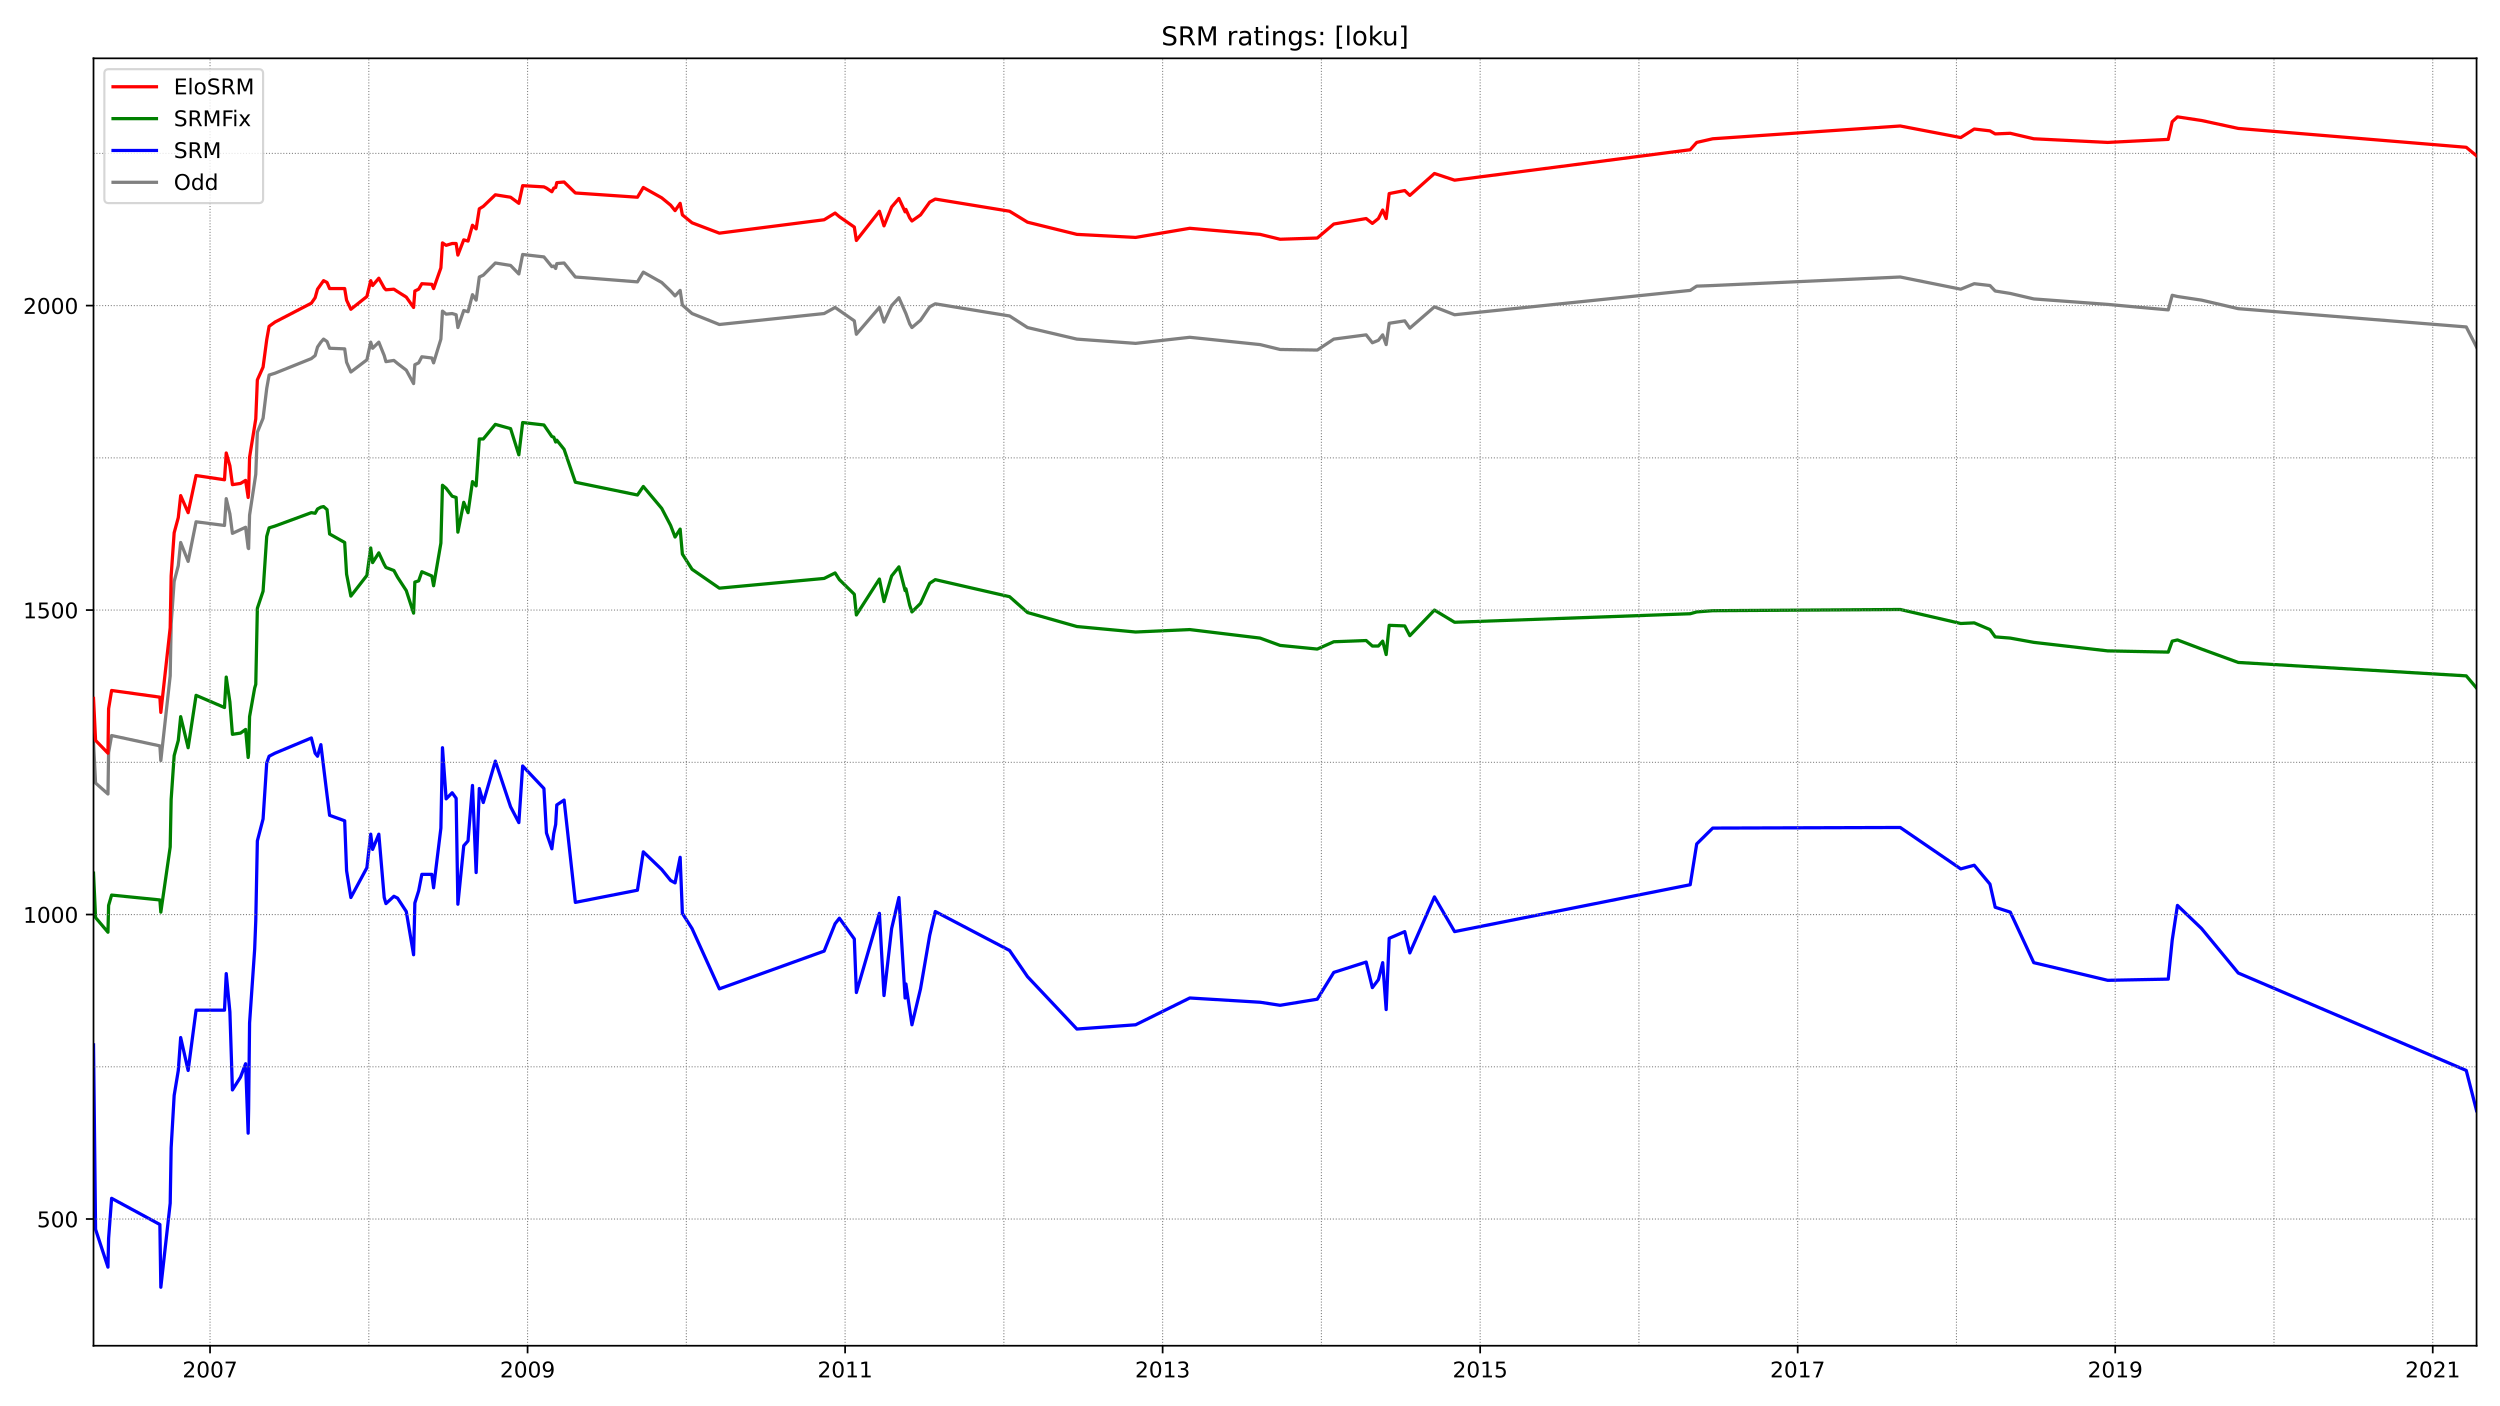 <?xml version="1.0" encoding="utf-8" standalone="no"?>
<!DOCTYPE svg PUBLIC "-//W3C//DTD SVG 1.1//EN"
  "http://www.w3.org/Graphics/SVG/1.1/DTD/svg11.dtd">
<!-- Created with matplotlib (https://matplotlib.org/) -->
<svg height="648pt" version="1.1" viewBox="0 0 1152 648" width="1152pt" xmlns="http://www.w3.org/2000/svg" xmlns:xlink="http://www.w3.org/1999/xlink">
 <defs>
  <style type="text/css">*{stroke-linecap:butt;stroke-linejoin:round;}</style>
 </defs>
 <g id="figure_1">
  <g id="patch_1">
   <path d="M 0 648 
L 1152 648 
L 1152 0 
L 0 0 
z
" style="fill:#ffffff;"/>
  </g>
  <g id="axes_1">
   <g id="patch_2">
    <path d="M 43.09 620.12 
L 1141.2 620.12 
L 1141.2 26.88 
L 43.09 26.88 
z
" style="fill:#ffffff;"/>
   </g>
   <g id="line2d_1">
    <path clip-path="url(#p073ec5b4f4)" d="M 43.09 342.3 
L 44.041 360.82 
L 49.747 365.87 
L 50.04 346.79 
L 51.43 338.933 
L 73.67 343.703 
L 74.109 350.437 
L 78.426 311.434 
L 78.865 287.583 
L 80.255 267.942 
L 82.157 260.646 
L 83.254 249.983 
L 86.693 258.682 
L 90.35 240.443 
L 103.446 242.127 
L 104.251 229.78 
L 105.933 236.795 
L 107.104 245.774 
L 113.176 242.968 
L 114.346 252.509 
L 114.566 252.789 
L 115.005 237.356 
L 117.858 218.556 
L 118.59 199.195 
L 121.223 192.741 
L 122.906 178.992 
L 124.003 172.819 
L 126.71 171.977 
L 143.464 165.243 
L 145.219 163.84 
L 146.317 159.911 
L 147.853 157.667 
L 149.097 156.264 
L 150.706 157.386 
L 151.877 160.473 
L 158.827 160.753 
L 159.705 166.926 
L 161.68 171.416 
L 169.069 165.804 
L 170.825 157.667 
L 171.703 160.473 
L 174.556 157.667 
L 177.043 163.84 
L 177.848 166.646 
L 181.506 166.085 
L 183.189 167.488 
L 187.212 170.574 
L 190.578 176.747 
L 191.163 168.049 
L 192.919 167.207 
L 194.382 164.401 
L 198.991 164.962 
L 199.796 167.207 
L 203.161 156.264 
L 203.893 143.356 
L 205.575 144.759 
L 208.355 144.479 
L 210.184 145.04 
L 210.989 150.932 
L 213.696 143.076 
L 215.671 143.637 
L 217.719 135.78 
L 219.402 138.305 
L 220.865 127.643 
L 222.694 126.801 
L 228.254 121.189 
L 235.278 122.311 
L 239.082 126.24 
L 240.838 117.261 
L 250.641 118.383 
L 254.299 122.873 
L 255.177 122.592 
L 256.055 123.714 
L 256.567 121.47 
L 259.932 121.189 
L 265.126 127.643 
L 293.731 129.887 
L 296.438 125.398 
L 304.924 130.168 
L 309.021 134.096 
L 311.07 136.341 
L 313.411 133.816 
L 314.435 140.55 
L 318.898 144.479 
L 331.481 149.529 
L 379.766 144.479 
L 384.814 141.673 
L 393.666 147.846 
L 394.617 154.019 
L 405.225 141.673 
L 407.346 148.407 
L 410.858 140.831 
L 414.223 137.183 
L 417.442 144.479 
L 419.198 149.249 
L 420.222 150.932 
L 424.173 147.565 
L 428.416 141.392 
L 430.977 139.989 
L 465.215 145.601 
L 473.482 150.932 
L 496.234 156.264 
L 523.303 158.228 
L 548.25 155.422 
L 580.659 158.789 
L 589.877 161.034 
L 606.996 161.314 
L 614.605 156.264 
L 629.529 154.299 
L 632.382 157.947 
L 635.162 156.825 
L 637.138 154.299 
L 638.747 158.789 
L 640.137 148.968 
L 647.307 147.846 
L 649.648 151.213 
L 660.987 141.392 
L 670.278 145.04 
L 778.846 133.816 
L 781.845 131.852 
L 789.234 131.571 
L 875.634 127.643 
L 903.508 133.255 
L 909.726 130.729 
L 916.969 131.571 
L 919.383 134.096 
L 926.333 135.219 
L 937.161 137.744 
L 971.253 140.27 
L 999.126 142.795 
L 1000.955 136.061 
L 1003.369 136.622 
L 1014.489 138.305 
L 1031.389 142.234 
L 1136.445 150.652 
L 1141.2 159.911 
L 1141.2 159.911 
" style="fill:none;stroke:#808080;stroke-linecap:square;stroke-width:1.5;"/>
   </g>
   <g id="line2d_2">
    <path clip-path="url(#p073ec5b4f4)" d="M 43.09 481.477 
L 44.041 566.498 
L 49.747 583.895 
L 50.04 570.707 
L 51.43 552.187 
L 73.67 564.253 
L 74.109 593.155 
L 78.426 554.432 
L 78.865 528.898 
L 80.255 504.766 
L 82.157 493.262 
L 83.254 478.109 
L 86.693 493.262 
L 90.35 465.483 
L 103.446 465.483 
L 104.251 448.647 
L 105.933 466.324 
L 107.104 502.241 
L 110.835 496.348 
L 113.176 490.175 
L 114.346 522.163 
L 114.566 510.939 
L 115.005 471.375 
L 117.346 437.423 
L 117.858 424.235 
L 118.59 387.476 
L 121.223 377.375 
L 122.906 351.56 
L 124.003 348.473 
L 126.71 347.07 
L 143.464 340.055 
L 145.219 347.07 
L 146.317 348.473 
L 147.853 343.142 
L 150.706 366.431 
L 151.877 375.691 
L 158.827 378.217 
L 159.705 401.226 
L 161.68 413.572 
L 169.069 399.823 
L 170.825 384.39 
L 171.703 391.405 
L 174.556 384.39 
L 177.043 413.572 
L 177.848 416.378 
L 181.506 413.011 
L 183.189 413.853 
L 187.212 420.026 
L 190.578 439.948 
L 191.163 416.097 
L 192.919 410.485 
L 194.382 402.909 
L 198.991 402.909 
L 199.796 409.082 
L 203.161 381.584 
L 203.893 344.545 
L 205.575 368.115 
L 208.355 365.309 
L 210.184 367.834 
L 210.989 416.658 
L 213.696 389.721 
L 215.671 387.476 
L 217.719 361.942 
L 219.402 402.067 
L 220.865 363.345 
L 222.694 369.799 
L 228.254 350.718 
L 235.278 371.763 
L 239.082 379.058 
L 240.838 352.963 
L 250.641 363.345 
L 251.811 383.829 
L 254.299 391.124 
L 255.177 384.109 
L 256.055 379.9 
L 256.567 370.921 
L 259.932 368.676 
L 265.126 415.817 
L 293.731 410.205 
L 296.438 392.527 
L 304.924 400.664 
L 309.021 405.715 
L 311.07 406.838 
L 313.411 395.052 
L 314.435 420.867 
L 318.898 427.882 
L 331.481 455.662 
L 379.766 438.265 
L 384.814 425.638 
L 386.789 423.112 
L 393.666 432.653 
L 394.617 457.345 
L 405.225 420.867 
L 407.346 458.748 
L 410.858 427.882 
L 414.223 413.572 
L 417.077 459.871 
L 417.442 453.417 
L 420.222 472.217 
L 424.173 455.662 
L 428.416 430.969 
L 430.977 420.026 
L 465.215 437.984 
L 473.482 450.05 
L 496.234 474.181 
L 523.303 472.217 
L 548.25 459.871 
L 580.659 461.835 
L 589.877 463.238 
L 606.996 460.432 
L 614.605 448.085 
L 629.529 443.315 
L 632.382 455.1 
L 635.162 451.453 
L 637.138 443.596 
L 638.747 465.202 
L 640.137 432.372 
L 647.307 429.285 
L 649.648 439.106 
L 660.987 413.291 
L 670.278 429.285 
L 778.846 407.679 
L 781.845 388.879 
L 789.234 381.584 
L 875.634 381.303 
L 903.508 400.384 
L 909.726 398.7 
L 916.969 407.399 
L 919.383 418.061 
L 926.333 420.306 
L 937.161 443.596 
L 971.253 451.733 
L 999.126 451.172 
L 1000.955 433.214 
L 1003.369 417.22 
L 1014.489 427.882 
L 1031.389 448.366 
L 1136.445 493.262 
L 1141.2 511.781 
L 1141.2 511.781 
" style="fill:none;stroke:#0000ff;stroke-linecap:square;stroke-width:1.5;"/>
   </g>
   <g id="matplotlib.axis_1">
    <g id="xtick_1">
     <g id="line2d_3">
      <defs>
       <path d="M 0 0 
L 0 3.5 
" id="m8d14907088" style="stroke:#000000;stroke-width:0.8;"/>
      </defs>
      <g>
       <use style="stroke:#000000;stroke-width:0.8;" x="96.788" xlink:href="#m8d14907088" y="620.12"/>
      </g>
     </g>
     <g id="text_1">
      <!-- 2007 -->
      <g transform="translate(84.063 634.718)scale(0.1 -0.1)">
       <defs>
        <path d="M 19.188 8.297 
L 53.609 8.297 
L 53.609 0 
L 7.328 0 
L 7.328 8.297 
Q 12.938 14.109 22.625 23.891 
Q 32.328 33.688 34.812 36.531 
Q 39.547 41.844 41.422 45.531 
Q 43.312 49.219 43.312 52.781 
Q 43.312 58.594 39.234 62.25 
Q 35.156 65.922 28.609 65.922 
Q 23.969 65.922 18.812 64.312 
Q 13.672 62.703 7.812 59.422 
L 7.812 69.391 
Q 13.766 71.781 18.938 73 
Q 24.125 74.219 28.422 74.219 
Q 39.75 74.219 46.484 68.547 
Q 53.219 62.891 53.219 53.422 
Q 53.219 48.922 51.531 44.891 
Q 49.859 40.875 45.406 35.406 
Q 44.188 33.984 37.641 27.219 
Q 31.109 20.453 19.188 8.297 
z
" id="DejaVuSans-50"/>
        <path d="M 31.781 66.406 
Q 24.172 66.406 20.328 58.906 
Q 16.5 51.422 16.5 36.375 
Q 16.5 21.391 20.328 13.891 
Q 24.172 6.391 31.781 6.391 
Q 39.453 6.391 43.281 13.891 
Q 47.125 21.391 47.125 36.375 
Q 47.125 51.422 43.281 58.906 
Q 39.453 66.406 31.781 66.406 
z
M 31.781 74.219 
Q 44.047 74.219 50.516 64.516 
Q 56.984 54.828 56.984 36.375 
Q 56.984 17.969 50.516 8.266 
Q 44.047 -1.422 31.781 -1.422 
Q 19.531 -1.422 13.062 8.266 
Q 6.594 17.969 6.594 36.375 
Q 6.594 54.828 13.062 64.516 
Q 19.531 74.219 31.781 74.219 
z
" id="DejaVuSans-48"/>
        <path d="M 8.203 72.906 
L 55.078 72.906 
L 55.078 68.703 
L 28.609 0 
L 18.312 0 
L 43.219 64.594 
L 8.203 64.594 
z
" id="DejaVuSans-55"/>
       </defs>
       <use xlink:href="#DejaVuSans-50"/>
       <use x="63.623" xlink:href="#DejaVuSans-48"/>
       <use x="127.246" xlink:href="#DejaVuSans-48"/>
       <use x="190.869" xlink:href="#DejaVuSans-55"/>
      </g>
     </g>
    </g>
    <g id="xtick_2">
     <g id="line2d_4">
      <g>
       <use style="stroke:#000000;stroke-width:0.8;" x="243.106" xlink:href="#m8d14907088" y="620.12"/>
      </g>
     </g>
     <g id="text_2">
      <!-- 2009 -->
      <g transform="translate(230.381 634.718)scale(0.1 -0.1)">
       <defs>
        <path d="M 10.984 1.516 
L 10.984 10.5 
Q 14.703 8.734 18.5 7.812 
Q 22.312 6.891 25.984 6.891 
Q 35.75 6.891 40.891 13.453 
Q 46.047 20.016 46.781 33.406 
Q 43.953 29.203 39.594 26.953 
Q 35.25 24.703 29.984 24.703 
Q 19.047 24.703 12.672 31.312 
Q 6.297 37.938 6.297 49.422 
Q 6.297 60.641 12.938 67.422 
Q 19.578 74.219 30.609 74.219 
Q 43.266 74.219 49.922 64.516 
Q 56.594 54.828 56.594 36.375 
Q 56.594 19.141 48.406 8.859 
Q 40.234 -1.422 26.422 -1.422 
Q 22.703 -1.422 18.891 -0.688 
Q 15.094 0.047 10.984 1.516 
z
M 30.609 32.422 
Q 37.25 32.422 41.125 36.953 
Q 45.016 41.5 45.016 49.422 
Q 45.016 57.281 41.125 61.844 
Q 37.25 66.406 30.609 66.406 
Q 23.969 66.406 20.094 61.844 
Q 16.219 57.281 16.219 49.422 
Q 16.219 41.5 20.094 36.953 
Q 23.969 32.422 30.609 32.422 
z
" id="DejaVuSans-57"/>
       </defs>
       <use xlink:href="#DejaVuSans-50"/>
       <use x="63.623" xlink:href="#DejaVuSans-48"/>
       <use x="127.246" xlink:href="#DejaVuSans-48"/>
       <use x="190.869" xlink:href="#DejaVuSans-57"/>
      </g>
     </g>
    </g>
    <g id="xtick_3">
     <g id="line2d_5">
      <g>
       <use style="stroke:#000000;stroke-width:0.8;" x="389.423" xlink:href="#m8d14907088" y="620.12"/>
      </g>
     </g>
     <g id="text_3">
      <!-- 2011 -->
      <g transform="translate(376.698 634.718)scale(0.1 -0.1)">
       <defs>
        <path d="M 12.406 8.297 
L 28.516 8.297 
L 28.516 63.922 
L 10.984 60.406 
L 10.984 69.391 
L 28.422 72.906 
L 38.281 72.906 
L 38.281 8.297 
L 54.391 8.297 
L 54.391 0 
L 12.406 0 
z
" id="DejaVuSans-49"/>
       </defs>
       <use xlink:href="#DejaVuSans-50"/>
       <use x="63.623" xlink:href="#DejaVuSans-48"/>
       <use x="127.246" xlink:href="#DejaVuSans-49"/>
       <use x="190.869" xlink:href="#DejaVuSans-49"/>
      </g>
     </g>
    </g>
    <g id="xtick_4">
     <g id="line2d_6">
      <g>
       <use style="stroke:#000000;stroke-width:0.8;" x="535.74" xlink:href="#m8d14907088" y="620.12"/>
      </g>
     </g>
     <g id="text_4">
      <!-- 2013 -->
      <g transform="translate(523.015 634.718)scale(0.1 -0.1)">
       <defs>
        <path d="M 40.578 39.312 
Q 47.656 37.797 51.625 33 
Q 55.609 28.219 55.609 21.188 
Q 55.609 10.406 48.188 4.484 
Q 40.766 -1.422 27.094 -1.422 
Q 22.516 -1.422 17.656 -0.516 
Q 12.797 0.391 7.625 2.203 
L 7.625 11.719 
Q 11.719 9.328 16.594 8.109 
Q 21.484 6.891 26.812 6.891 
Q 36.078 6.891 40.938 10.547 
Q 45.797 14.203 45.797 21.188 
Q 45.797 27.641 41.281 31.266 
Q 36.766 34.906 28.719 34.906 
L 20.219 34.906 
L 20.219 43.016 
L 29.109 43.016 
Q 36.375 43.016 40.234 45.922 
Q 44.094 48.828 44.094 54.297 
Q 44.094 59.906 40.109 62.906 
Q 36.141 65.922 28.719 65.922 
Q 24.656 65.922 20.016 65.031 
Q 15.375 64.156 9.812 62.312 
L 9.812 71.094 
Q 15.438 72.656 20.344 73.438 
Q 25.25 74.219 29.594 74.219 
Q 40.828 74.219 47.359 69.109 
Q 53.906 64.016 53.906 55.328 
Q 53.906 49.266 50.438 45.094 
Q 46.969 40.922 40.578 39.312 
z
" id="DejaVuSans-51"/>
       </defs>
       <use xlink:href="#DejaVuSans-50"/>
       <use x="63.623" xlink:href="#DejaVuSans-48"/>
       <use x="127.246" xlink:href="#DejaVuSans-49"/>
       <use x="190.869" xlink:href="#DejaVuSans-51"/>
      </g>
     </g>
    </g>
    <g id="xtick_5">
     <g id="line2d_7">
      <g>
       <use style="stroke:#000000;stroke-width:0.8;" x="682.057" xlink:href="#m8d14907088" y="620.12"/>
      </g>
     </g>
     <g id="text_5">
      <!-- 2015 -->
      <g transform="translate(669.332 634.718)scale(0.1 -0.1)">
       <defs>
        <path d="M 10.797 72.906 
L 49.516 72.906 
L 49.516 64.594 
L 19.828 64.594 
L 19.828 46.734 
Q 21.969 47.469 24.109 47.828 
Q 26.266 48.188 28.422 48.188 
Q 40.625 48.188 47.75 41.5 
Q 54.891 34.812 54.891 23.391 
Q 54.891 11.625 47.562 5.094 
Q 40.234 -1.422 26.906 -1.422 
Q 22.312 -1.422 17.547 -0.641 
Q 12.797 0.141 7.719 1.703 
L 7.719 11.625 
Q 12.109 9.234 16.797 8.062 
Q 21.484 6.891 26.703 6.891 
Q 35.156 6.891 40.078 11.328 
Q 45.016 15.766 45.016 23.391 
Q 45.016 31 40.078 35.438 
Q 35.156 39.891 26.703 39.891 
Q 22.75 39.891 18.812 39.016 
Q 14.891 38.141 10.797 36.281 
z
" id="DejaVuSans-53"/>
       </defs>
       <use xlink:href="#DejaVuSans-50"/>
       <use x="63.623" xlink:href="#DejaVuSans-48"/>
       <use x="127.246" xlink:href="#DejaVuSans-49"/>
       <use x="190.869" xlink:href="#DejaVuSans-53"/>
      </g>
     </g>
    </g>
    <g id="xtick_6">
     <g id="line2d_8">
      <g>
       <use style="stroke:#000000;stroke-width:0.8;" x="828.374" xlink:href="#m8d14907088" y="620.12"/>
      </g>
     </g>
     <g id="text_6">
      <!-- 2017 -->
      <g transform="translate(815.649 634.718)scale(0.1 -0.1)">
       <use xlink:href="#DejaVuSans-50"/>
       <use x="63.623" xlink:href="#DejaVuSans-48"/>
       <use x="127.246" xlink:href="#DejaVuSans-49"/>
       <use x="190.869" xlink:href="#DejaVuSans-55"/>
      </g>
     </g>
    </g>
    <g id="xtick_7">
     <g id="line2d_9">
      <g>
       <use style="stroke:#000000;stroke-width:0.8;" x="974.691" xlink:href="#m8d14907088" y="620.12"/>
      </g>
     </g>
     <g id="text_7">
      <!-- 2019 -->
      <g transform="translate(961.966 634.718)scale(0.1 -0.1)">
       <use xlink:href="#DejaVuSans-50"/>
       <use x="63.623" xlink:href="#DejaVuSans-48"/>
       <use x="127.246" xlink:href="#DejaVuSans-49"/>
       <use x="190.869" xlink:href="#DejaVuSans-57"/>
      </g>
     </g>
    </g>
    <g id="xtick_8">
     <g id="line2d_10">
      <g>
       <use style="stroke:#000000;stroke-width:0.8;" x="1121.008" xlink:href="#m8d14907088" y="620.12"/>
      </g>
     </g>
     <g id="text_8">
      <!-- 2021 -->
      <g transform="translate(1108.283 634.718)scale(0.1 -0.1)">
       <use xlink:href="#DejaVuSans-50"/>
       <use x="63.623" xlink:href="#DejaVuSans-48"/>
       <use x="127.246" xlink:href="#DejaVuSans-50"/>
       <use x="190.869" xlink:href="#DejaVuSans-49"/>
      </g>
     </g>
    </g>
   </g>
   <g id="matplotlib.axis_2">
    <g id="ytick_1">
     <g id="line2d_11">
      <defs>
       <path d="M 0 0 
L -3.5 0 
" id="m20d1570427" style="stroke:#000000;stroke-width:0.8;"/>
      </defs>
      <g>
       <use style="stroke:#000000;stroke-width:0.8;" x="43.09" xlink:href="#m20d1570427" y="561.728"/>
      </g>
     </g>
     <g id="text_9">
      <!-- 500 -->
      <g transform="translate(17.003 565.527)scale(0.1 -0.1)">
       <use xlink:href="#DejaVuSans-53"/>
       <use x="63.623" xlink:href="#DejaVuSans-48"/>
       <use x="127.246" xlink:href="#DejaVuSans-48"/>
      </g>
     </g>
    </g>
    <g id="ytick_2">
     <g id="line2d_12">
      <g>
       <use style="stroke:#000000;stroke-width:0.8;" x="43.09" xlink:href="#m20d1570427" y="421.429"/>
      </g>
     </g>
     <g id="text_10">
      <!-- 1000 -->
      <g transform="translate(10.64 425.228)scale(0.1 -0.1)">
       <use xlink:href="#DejaVuSans-49"/>
       <use x="63.623" xlink:href="#DejaVuSans-48"/>
       <use x="127.246" xlink:href="#DejaVuSans-48"/>
       <use x="190.869" xlink:href="#DejaVuSans-48"/>
      </g>
     </g>
    </g>
    <g id="ytick_3">
     <g id="line2d_13">
      <g>
       <use style="stroke:#000000;stroke-width:0.8;" x="43.09" xlink:href="#m20d1570427" y="281.13"/>
      </g>
     </g>
     <g id="text_11">
      <!-- 1500 -->
      <g transform="translate(10.64 284.929)scale(0.1 -0.1)">
       <use xlink:href="#DejaVuSans-49"/>
       <use x="63.623" xlink:href="#DejaVuSans-53"/>
       <use x="127.246" xlink:href="#DejaVuSans-48"/>
       <use x="190.869" xlink:href="#DejaVuSans-48"/>
      </g>
     </g>
    </g>
    <g id="ytick_4">
     <g id="line2d_14">
      <g>
       <use style="stroke:#000000;stroke-width:0.8;" x="43.09" xlink:href="#m20d1570427" y="140.831"/>
      </g>
     </g>
     <g id="text_12">
      <!-- 2000 -->
      <g transform="translate(10.64 144.63)scale(0.1 -0.1)">
       <use xlink:href="#DejaVuSans-50"/>
       <use x="63.623" xlink:href="#DejaVuSans-48"/>
       <use x="127.246" xlink:href="#DejaVuSans-48"/>
       <use x="190.869" xlink:href="#DejaVuSans-48"/>
      </g>
     </g>
    </g>
   </g>
   <g id="line2d_15">
    <path clip-path="url(#p073ec5b4f4)" d="M 43.09 402.348 
L 44.041 422.832 
L 49.747 429.566 
L 50.04 417.22 
L 51.43 412.45 
L 73.67 414.694 
L 74.109 420.306 
L 78.426 390.282 
L 78.865 368.396 
L 80.255 348.193 
L 82.157 341.178 
L 83.254 330.234 
L 86.693 344.545 
L 90.35 320.413 
L 103.446 326.025 
L 104.251 311.995 
L 105.933 323.5 
L 107.104 338.372 
L 110.835 337.81 
L 113.176 336.127 
L 114.346 349.034 
L 114.566 347.07 
L 115.005 330.234 
L 117.346 317.046 
L 117.858 315.363 
L 118.59 280.288 
L 121.223 272.431 
L 122.906 247.177 
L 124.003 243.249 
L 126.71 242.407 
L 143.464 236.234 
L 145.219 236.515 
L 146.317 234.55 
L 147.853 233.709 
L 149.097 233.428 
L 150.706 234.831 
L 151.877 246.055 
L 158.827 249.983 
L 159.705 264.574 
L 161.68 274.676 
L 169.069 265.136 
L 170.825 252.509 
L 171.703 259.243 
L 174.556 254.754 
L 177.043 260.085 
L 177.848 261.488 
L 181.506 262.891 
L 183.189 265.977 
L 187.212 272.151 
L 190.578 282.533 
L 191.163 268.222 
L 192.919 267.661 
L 194.382 263.452 
L 198.991 265.416 
L 199.796 269.906 
L 203.161 250.264 
L 203.893 223.607 
L 205.575 225.01 
L 208.355 228.658 
L 210.184 229.219 
L 210.989 245.213 
L 213.696 231.464 
L 215.671 236.234 
L 217.719 221.924 
L 219.402 223.888 
L 220.865 202.282 
L 222.694 202.282 
L 228.254 195.547 
L 235.278 197.512 
L 239.082 209.577 
L 240.838 194.706 
L 250.641 195.828 
L 254.299 201.159 
L 255.177 201.44 
L 256.055 203.685 
L 256.567 202.843 
L 259.932 207.052 
L 265.126 222.204 
L 293.731 228.097 
L 296.438 224.168 
L 304.924 234.27 
L 309.021 242.127 
L 311.07 247.458 
L 313.411 243.81 
L 314.435 255.315 
L 318.898 262.33 
L 331.481 271.028 
L 379.766 266.539 
L 384.814 264.013 
L 386.789 267.1 
L 393.666 273.834 
L 394.617 283.375 
L 405.225 266.819 
L 407.346 277.201 
L 410.858 265.416 
L 414.223 261.207 
L 417.077 272.151 
L 417.442 271.309 
L 419.198 278.885 
L 420.222 281.972 
L 424.173 278.043 
L 428.416 268.783 
L 430.977 267.1 
L 465.215 274.957 
L 473.482 282.252 
L 496.234 288.706 
L 523.303 291.231 
L 548.25 290.109 
L 580.659 294.037 
L 589.877 297.404 
L 606.996 299.088 
L 614.605 295.721 
L 629.529 295.16 
L 632.382 297.685 
L 635.162 297.685 
L 637.138 295.44 
L 638.747 301.613 
L 640.137 288.145 
L 647.307 288.425 
L 649.648 292.915 
L 660.987 281.13 
L 670.278 286.742 
L 778.846 282.813 
L 781.845 281.972 
L 789.234 281.41 
L 875.634 280.849 
L 903.508 287.303 
L 909.726 287.022 
L 916.969 290.109 
L 919.383 293.476 
L 926.333 294.037 
L 937.161 296.001 
L 971.253 299.93 
L 999.126 300.491 
L 1000.955 295.44 
L 1003.369 294.879 
L 1014.489 299.088 
L 1031.389 305.261 
L 1136.445 311.434 
L 1141.2 317.046 
L 1141.2 317.046 
" style="fill:none;stroke:#008000;stroke-linecap:square;stroke-width:1.5;"/>
   </g>
   <g id="line2d_16">
    <path clip-path="url(#p073ec5b4f4)" d="M 43.09 561.728 
L 1141.2 561.728 
" style="fill:none;stroke:#808080;stroke-dasharray:0.5,0.825;stroke-dashoffset:0;stroke-width:0.5;"/>
   </g>
   <g id="line2d_17">
    <path clip-path="url(#p073ec5b4f4)" d="M 43.09 491.578 
L 1141.2 491.578 
" style="fill:none;stroke:#808080;stroke-dasharray:0.5,0.825;stroke-dashoffset:0;stroke-width:0.5;"/>
   </g>
   <g id="line2d_18">
    <path clip-path="url(#p073ec5b4f4)" d="M 43.09 421.429 
L 1141.2 421.429 
" style="fill:none;stroke:#808080;stroke-dasharray:0.5,0.825;stroke-dashoffset:0;stroke-width:0.5;"/>
   </g>
   <g id="line2d_19">
    <path clip-path="url(#p073ec5b4f4)" d="M 43.09 351.279 
L 1141.2 351.279 
" style="fill:none;stroke:#808080;stroke-dasharray:0.5,0.825;stroke-dashoffset:0;stroke-width:0.5;"/>
   </g>
   <g id="line2d_20">
    <path clip-path="url(#p073ec5b4f4)" d="M 43.09 281.13 
L 1141.2 281.13 
" style="fill:none;stroke:#808080;stroke-dasharray:0.5,0.825;stroke-dashoffset:0;stroke-width:0.5;"/>
   </g>
   <g id="line2d_21">
    <path clip-path="url(#p073ec5b4f4)" d="M 43.09 210.98 
L 1141.2 210.98 
" style="fill:none;stroke:#808080;stroke-dasharray:0.5,0.825;stroke-dashoffset:0;stroke-width:0.5;"/>
   </g>
   <g id="line2d_22">
    <path clip-path="url(#p073ec5b4f4)" d="M 43.09 140.831 
L 1141.2 140.831 
" style="fill:none;stroke:#808080;stroke-dasharray:0.5,0.825;stroke-dashoffset:0;stroke-width:0.5;"/>
   </g>
   <g id="line2d_23">
    <path clip-path="url(#p073ec5b4f4)" d="M 43.09 70.681 
L 1141.2 70.681 
" style="fill:none;stroke:#808080;stroke-dasharray:0.5,0.825;stroke-dashoffset:0;stroke-width:0.5;"/>
   </g>
   <g id="line2d_24">
    <path clip-path="url(#p073ec5b4f4)" d="M 96.788 620.12 
L 96.788 26.88 
" style="fill:none;stroke:#808080;stroke-dasharray:0.5,0.825;stroke-dashoffset:0;stroke-width:0.5;"/>
   </g>
   <g id="line2d_25">
    <path clip-path="url(#p073ec5b4f4)" d="M 169.947 620.12 
L 169.947 26.88 
" style="fill:none;stroke:#808080;stroke-dasharray:0.5,0.825;stroke-dashoffset:0;stroke-width:0.5;"/>
   </g>
   <g id="line2d_26">
    <path clip-path="url(#p073ec5b4f4)" d="M 243.106 620.12 
L 243.106 26.88 
" style="fill:none;stroke:#808080;stroke-dasharray:0.5,0.825;stroke-dashoffset:0;stroke-width:0.5;"/>
   </g>
   <g id="line2d_27">
    <path clip-path="url(#p073ec5b4f4)" d="M 316.264 620.12 
L 316.264 26.88 
" style="fill:none;stroke:#808080;stroke-dasharray:0.5,0.825;stroke-dashoffset:0;stroke-width:0.5;"/>
   </g>
   <g id="line2d_28">
    <path clip-path="url(#p073ec5b4f4)" d="M 389.423 620.12 
L 389.423 26.88 
" style="fill:none;stroke:#808080;stroke-dasharray:0.5,0.825;stroke-dashoffset:0;stroke-width:0.5;"/>
   </g>
   <g id="line2d_29">
    <path clip-path="url(#p073ec5b4f4)" d="M 462.581 620.12 
L 462.581 26.88 
" style="fill:none;stroke:#808080;stroke-dasharray:0.5,0.825;stroke-dashoffset:0;stroke-width:0.5;"/>
   </g>
   <g id="line2d_30">
    <path clip-path="url(#p073ec5b4f4)" d="M 535.74 620.12 
L 535.74 26.88 
" style="fill:none;stroke:#808080;stroke-dasharray:0.5,0.825;stroke-dashoffset:0;stroke-width:0.5;"/>
   </g>
   <g id="line2d_31">
    <path clip-path="url(#p073ec5b4f4)" d="M 608.898 620.12 
L 608.898 26.88 
" style="fill:none;stroke:#808080;stroke-dasharray:0.5,0.825;stroke-dashoffset:0;stroke-width:0.5;"/>
   </g>
   <g id="line2d_32">
    <path clip-path="url(#p073ec5b4f4)" d="M 682.057 620.12 
L 682.057 26.88 
" style="fill:none;stroke:#808080;stroke-dasharray:0.5,0.825;stroke-dashoffset:0;stroke-width:0.5;"/>
   </g>
   <g id="line2d_33">
    <path clip-path="url(#p073ec5b4f4)" d="M 755.215 620.12 
L 755.215 26.88 
" style="fill:none;stroke:#808080;stroke-dasharray:0.5,0.825;stroke-dashoffset:0;stroke-width:0.5;"/>
   </g>
   <g id="line2d_34">
    <path clip-path="url(#p073ec5b4f4)" d="M 828.374 620.12 
L 828.374 26.88 
" style="fill:none;stroke:#808080;stroke-dasharray:0.5,0.825;stroke-dashoffset:0;stroke-width:0.5;"/>
   </g>
   <g id="line2d_35">
    <path clip-path="url(#p073ec5b4f4)" d="M 901.533 620.12 
L 901.533 26.88 
" style="fill:none;stroke:#808080;stroke-dasharray:0.5,0.825;stroke-dashoffset:0;stroke-width:0.5;"/>
   </g>
   <g id="line2d_36">
    <path clip-path="url(#p073ec5b4f4)" d="M 974.691 620.12 
L 974.691 26.88 
" style="fill:none;stroke:#808080;stroke-dasharray:0.5,0.825;stroke-dashoffset:0;stroke-width:0.5;"/>
   </g>
   <g id="line2d_37">
    <path clip-path="url(#p073ec5b4f4)" d="M 1047.85 620.12 
L 1047.85 26.88 
" style="fill:none;stroke:#808080;stroke-dasharray:0.5,0.825;stroke-dashoffset:0;stroke-width:0.5;"/>
   </g>
   <g id="line2d_38">
    <path clip-path="url(#p073ec5b4f4)" d="M 1121.008 620.12 
L 1121.008 26.88 
" style="fill:none;stroke:#808080;stroke-dasharray:0.5,0.825;stroke-dashoffset:0;stroke-width:0.5;"/>
   </g>
   <g id="patch_3">
    <path d="M 43.09 620.12 
L 43.09 26.88 
" style="fill:none;stroke:#000000;stroke-linecap:square;stroke-linejoin:miter;stroke-width:0.8;"/>
   </g>
   <g id="patch_4">
    <path d="M 1141.2 620.12 
L 1141.2 26.88 
" style="fill:none;stroke:#000000;stroke-linecap:square;stroke-linejoin:miter;stroke-width:0.8;"/>
   </g>
   <g id="patch_5">
    <path d="M 43.09 620.12 
L 1141.2 620.12 
" style="fill:none;stroke:#000000;stroke-linecap:square;stroke-linejoin:miter;stroke-width:0.8;"/>
   </g>
   <g id="patch_6">
    <path d="M 43.09 26.88 
L 1141.2 26.88 
" style="fill:none;stroke:#000000;stroke-linecap:square;stroke-linejoin:miter;stroke-width:0.8;"/>
   </g>
   <g id="line2d_39">
    <path clip-path="url(#p073ec5b4f4)" d="M 43.09 321.816 
L 44.041 341.178 
L 49.747 347.07 
L 50.04 326.587 
L 51.43 318.169 
L 73.67 321.255 
L 74.109 328.27 
L 78.426 289.267 
L 78.865 265.416 
L 80.255 245.494 
L 82.157 238.479 
L 83.254 228.377 
L 86.693 236.234 
L 90.35 219.118 
L 103.446 221.082 
L 104.251 208.735 
L 105.933 214.628 
L 107.104 223.327 
L 110.835 222.765 
L 113.176 221.362 
L 114.346 229.219 
L 114.566 226.694 
L 115.005 210.7 
L 117.858 193.022 
L 118.59 175.064 
L 121.223 169.171 
L 122.906 156.544 
L 124.003 150.371 
L 126.71 148.407 
L 143.464 139.708 
L 145.219 137.183 
L 146.317 133.255 
L 149.097 129.326 
L 150.706 130.168 
L 151.877 132.974 
L 158.827 132.974 
L 159.705 138.305 
L 161.68 142.514 
L 169.069 136.622 
L 170.825 129.326 
L 171.703 131.571 
L 174.556 128.204 
L 177.043 132.693 
L 177.848 133.535 
L 181.506 133.255 
L 183.189 134.377 
L 187.212 136.902 
L 190.578 141.673 
L 191.163 134.096 
L 192.919 133.255 
L 194.382 130.729 
L 198.991 131.01 
L 199.796 132.974 
L 203.161 123.434 
L 203.893 111.929 
L 205.575 113.052 
L 208.355 112.21 
L 210.184 112.21 
L 210.989 117.541 
L 213.696 110.526 
L 215.671 111.087 
L 217.719 103.792 
L 219.402 105.475 
L 220.865 96.216 
L 222.694 95.093 
L 228.254 89.762 
L 235.278 90.884 
L 239.082 93.69 
L 240.838 85.553 
L 250.641 86.114 
L 251.811 86.675 
L 254.299 88.359 
L 255.177 86.675 
L 256.055 86.395 
L 256.567 84.15 
L 259.932 83.869 
L 265.126 88.92 
L 293.731 90.884 
L 296.438 86.395 
L 304.924 91.165 
L 309.021 94.532 
L 311.07 97.058 
L 313.411 93.69 
L 314.435 99.022 
L 318.898 102.669 
L 331.481 107.44 
L 379.766 101.266 
L 384.814 98.18 
L 386.789 99.864 
L 393.666 104.634 
L 394.617 110.807 
L 405.225 97.338 
L 407.346 104.072 
L 410.858 95.374 
L 414.223 91.446 
L 417.077 97.619 
L 417.442 96.496 
L 419.198 100.425 
L 420.222 101.828 
L 424.173 99.022 
L 428.416 93.129 
L 430.977 91.726 
L 465.215 97.338 
L 473.482 102.389 
L 496.234 108.001 
L 523.303 109.404 
L 548.25 105.195 
L 580.659 108.001 
L 589.877 110.246 
L 606.996 109.684 
L 614.605 103.231 
L 629.529 100.705 
L 632.382 102.95 
L 635.162 100.705 
L 637.138 96.777 
L 638.747 100.705 
L 640.137 89.201 
L 647.307 87.798 
L 649.648 90.043 
L 660.987 79.941 
L 670.278 83.028 
L 778.846 68.998 
L 781.845 65.631 
L 789.234 63.947 
L 875.634 58.054 
L 903.508 63.386 
L 909.726 59.457 
L 916.969 60.299 
L 919.383 61.702 
L 926.333 61.422 
L 937.161 63.947 
L 971.253 65.631 
L 999.126 64.228 
L 1000.955 56.09 
L 1003.369 53.845 
L 1014.489 55.529 
L 1031.389 59.177 
L 1136.445 67.875 
L 1141.2 71.804 
L 1141.2 71.804 
" style="fill:none;stroke:#ff0000;stroke-linecap:square;stroke-width:1.5;"/>
   </g>
   <g id="text_13">
    <!-- SRM ratings: [loku] -->
    <g transform="translate(535.146 20.88)scale(0.12 -0.12)">
     <defs>
      <path d="M 53.516 70.516 
L 53.516 60.891 
Q 47.906 63.578 42.922 64.891 
Q 37.938 66.219 33.297 66.219 
Q 25.25 66.219 20.875 63.094 
Q 16.5 59.969 16.5 54.203 
Q 16.5 49.359 19.406 46.891 
Q 22.312 44.438 30.422 42.922 
L 36.375 41.703 
Q 47.406 39.594 52.656 34.297 
Q 57.906 29 57.906 20.125 
Q 57.906 9.516 50.797 4.047 
Q 43.703 -1.422 29.984 -1.422 
Q 24.812 -1.422 18.969 -0.25 
Q 13.141 0.922 6.891 3.219 
L 6.891 13.375 
Q 12.891 10.016 18.656 8.297 
Q 24.422 6.594 29.984 6.594 
Q 38.422 6.594 43.016 9.906 
Q 47.609 13.234 47.609 19.391 
Q 47.609 24.75 44.312 27.781 
Q 41.016 30.812 33.5 32.328 
L 27.484 33.5 
Q 16.453 35.688 11.516 40.375 
Q 6.594 45.062 6.594 53.422 
Q 6.594 63.094 13.406 68.656 
Q 20.219 74.219 32.172 74.219 
Q 37.312 74.219 42.625 73.281 
Q 47.953 72.359 53.516 70.516 
z
" id="DejaVuSans-83"/>
      <path d="M 44.391 34.188 
Q 47.562 33.109 50.562 29.594 
Q 53.562 26.078 56.594 19.922 
L 66.609 0 
L 56 0 
L 46.688 18.703 
Q 43.062 26.031 39.672 28.422 
Q 36.281 30.812 30.422 30.812 
L 19.672 30.812 
L 19.672 0 
L 9.812 0 
L 9.812 72.906 
L 32.078 72.906 
Q 44.578 72.906 50.734 67.672 
Q 56.891 62.453 56.891 51.906 
Q 56.891 45.016 53.688 40.469 
Q 50.484 35.938 44.391 34.188 
z
M 19.672 64.797 
L 19.672 38.922 
L 32.078 38.922 
Q 39.203 38.922 42.844 42.219 
Q 46.484 45.516 46.484 51.906 
Q 46.484 58.297 42.844 61.547 
Q 39.203 64.797 32.078 64.797 
z
" id="DejaVuSans-82"/>
      <path d="M 9.812 72.906 
L 24.516 72.906 
L 43.109 23.297 
L 61.812 72.906 
L 76.516 72.906 
L 76.516 0 
L 66.891 0 
L 66.891 64.016 
L 48.094 14.016 
L 38.188 14.016 
L 19.391 64.016 
L 19.391 0 
L 9.812 0 
z
" id="DejaVuSans-77"/>
      <path id="DejaVuSans-32"/>
      <path d="M 41.109 46.297 
Q 39.594 47.172 37.812 47.578 
Q 36.031 48 33.891 48 
Q 26.266 48 22.188 43.047 
Q 18.109 38.094 18.109 28.812 
L 18.109 0 
L 9.078 0 
L 9.078 54.688 
L 18.109 54.688 
L 18.109 46.188 
Q 20.953 51.172 25.484 53.578 
Q 30.031 56 36.531 56 
Q 37.453 56 38.578 55.875 
Q 39.703 55.766 41.062 55.516 
z
" id="DejaVuSans-114"/>
      <path d="M 34.281 27.484 
Q 23.391 27.484 19.188 25 
Q 14.984 22.516 14.984 16.5 
Q 14.984 11.719 18.141 8.906 
Q 21.297 6.109 26.703 6.109 
Q 34.188 6.109 38.703 11.406 
Q 43.219 16.703 43.219 25.484 
L 43.219 27.484 
z
M 52.203 31.203 
L 52.203 0 
L 43.219 0 
L 43.219 8.297 
Q 40.141 3.328 35.547 0.953 
Q 30.953 -1.422 24.312 -1.422 
Q 15.922 -1.422 10.953 3.297 
Q 6 8.016 6 15.922 
Q 6 25.141 12.172 29.828 
Q 18.359 34.516 30.609 34.516 
L 43.219 34.516 
L 43.219 35.406 
Q 43.219 41.609 39.141 45 
Q 35.062 48.391 27.688 48.391 
Q 23 48.391 18.547 47.266 
Q 14.109 46.141 10.016 43.891 
L 10.016 52.203 
Q 14.938 54.109 19.578 55.047 
Q 24.219 56 28.609 56 
Q 40.484 56 46.344 49.844 
Q 52.203 43.703 52.203 31.203 
z
" id="DejaVuSans-97"/>
      <path d="M 18.312 70.219 
L 18.312 54.688 
L 36.812 54.688 
L 36.812 47.703 
L 18.312 47.703 
L 18.312 18.016 
Q 18.312 11.328 20.141 9.422 
Q 21.969 7.516 27.594 7.516 
L 36.812 7.516 
L 36.812 0 
L 27.594 0 
Q 17.188 0 13.234 3.875 
Q 9.281 7.766 9.281 18.016 
L 9.281 47.703 
L 2.688 47.703 
L 2.688 54.688 
L 9.281 54.688 
L 9.281 70.219 
z
" id="DejaVuSans-116"/>
      <path d="M 9.422 54.688 
L 18.406 54.688 
L 18.406 0 
L 9.422 0 
z
M 9.422 75.984 
L 18.406 75.984 
L 18.406 64.594 
L 9.422 64.594 
z
" id="DejaVuSans-105"/>
      <path d="M 54.891 33.016 
L 54.891 0 
L 45.906 0 
L 45.906 32.719 
Q 45.906 40.484 42.875 44.328 
Q 39.844 48.188 33.797 48.188 
Q 26.516 48.188 22.312 43.547 
Q 18.109 38.922 18.109 30.906 
L 18.109 0 
L 9.078 0 
L 9.078 54.688 
L 18.109 54.688 
L 18.109 46.188 
Q 21.344 51.125 25.703 53.562 
Q 30.078 56 35.797 56 
Q 45.219 56 50.047 50.172 
Q 54.891 44.344 54.891 33.016 
z
" id="DejaVuSans-110"/>
      <path d="M 45.406 27.984 
Q 45.406 37.75 41.375 43.109 
Q 37.359 48.484 30.078 48.484 
Q 22.859 48.484 18.828 43.109 
Q 14.797 37.75 14.797 27.984 
Q 14.797 18.266 18.828 12.891 
Q 22.859 7.516 30.078 7.516 
Q 37.359 7.516 41.375 12.891 
Q 45.406 18.266 45.406 27.984 
z
M 54.391 6.781 
Q 54.391 -7.172 48.188 -13.984 
Q 42 -20.797 29.203 -20.797 
Q 24.469 -20.797 20.266 -20.094 
Q 16.062 -19.391 12.109 -17.922 
L 12.109 -9.188 
Q 16.062 -11.328 19.922 -12.344 
Q 23.781 -13.375 27.781 -13.375 
Q 36.625 -13.375 41.016 -8.766 
Q 45.406 -4.156 45.406 5.172 
L 45.406 9.625 
Q 42.625 4.781 38.281 2.391 
Q 33.938 0 27.875 0 
Q 17.828 0 11.672 7.656 
Q 5.516 15.328 5.516 27.984 
Q 5.516 40.672 11.672 48.328 
Q 17.828 56 27.875 56 
Q 33.938 56 38.281 53.609 
Q 42.625 51.219 45.406 46.391 
L 45.406 54.688 
L 54.391 54.688 
z
" id="DejaVuSans-103"/>
      <path d="M 44.281 53.078 
L 44.281 44.578 
Q 40.484 46.531 36.375 47.5 
Q 32.281 48.484 27.875 48.484 
Q 21.188 48.484 17.844 46.438 
Q 14.5 44.391 14.5 40.281 
Q 14.5 37.156 16.891 35.375 
Q 19.281 33.594 26.516 31.984 
L 29.594 31.297 
Q 39.156 29.25 43.188 25.516 
Q 47.219 21.781 47.219 15.094 
Q 47.219 7.469 41.188 3.016 
Q 35.156 -1.422 24.609 -1.422 
Q 20.219 -1.422 15.453 -0.562 
Q 10.688 0.297 5.422 2 
L 5.422 11.281 
Q 10.406 8.688 15.234 7.391 
Q 20.062 6.109 24.812 6.109 
Q 31.156 6.109 34.562 8.281 
Q 37.984 10.453 37.984 14.406 
Q 37.984 18.062 35.516 20.016 
Q 33.062 21.969 24.703 23.781 
L 21.578 24.516 
Q 13.234 26.266 9.516 29.906 
Q 5.812 33.547 5.812 39.891 
Q 5.812 47.609 11.281 51.797 
Q 16.75 56 26.812 56 
Q 31.781 56 36.172 55.266 
Q 40.578 54.547 44.281 53.078 
z
" id="DejaVuSans-115"/>
      <path d="M 11.719 12.406 
L 22.016 12.406 
L 22.016 0 
L 11.719 0 
z
M 11.719 51.703 
L 22.016 51.703 
L 22.016 39.312 
L 11.719 39.312 
z
" id="DejaVuSans-58"/>
      <path d="M 8.594 75.984 
L 29.297 75.984 
L 29.297 69 
L 17.578 69 
L 17.578 -6.203 
L 29.297 -6.203 
L 29.297 -13.188 
L 8.594 -13.188 
z
" id="DejaVuSans-91"/>
      <path d="M 9.422 75.984 
L 18.406 75.984 
L 18.406 0 
L 9.422 0 
z
" id="DejaVuSans-108"/>
      <path d="M 30.609 48.391 
Q 23.391 48.391 19.188 42.75 
Q 14.984 37.109 14.984 27.297 
Q 14.984 17.484 19.156 11.844 
Q 23.344 6.203 30.609 6.203 
Q 37.797 6.203 41.984 11.859 
Q 46.188 17.531 46.188 27.297 
Q 46.188 37.016 41.984 42.703 
Q 37.797 48.391 30.609 48.391 
z
M 30.609 56 
Q 42.328 56 49.016 48.375 
Q 55.719 40.766 55.719 27.297 
Q 55.719 13.875 49.016 6.219 
Q 42.328 -1.422 30.609 -1.422 
Q 18.844 -1.422 12.172 6.219 
Q 5.516 13.875 5.516 27.297 
Q 5.516 40.766 12.172 48.375 
Q 18.844 56 30.609 56 
z
" id="DejaVuSans-111"/>
      <path d="M 9.078 75.984 
L 18.109 75.984 
L 18.109 31.109 
L 44.922 54.688 
L 56.391 54.688 
L 27.391 29.109 
L 57.625 0 
L 45.906 0 
L 18.109 26.703 
L 18.109 0 
L 9.078 0 
z
" id="DejaVuSans-107"/>
      <path d="M 8.5 21.578 
L 8.5 54.688 
L 17.484 54.688 
L 17.484 21.922 
Q 17.484 14.156 20.5 10.266 
Q 23.531 6.391 29.594 6.391 
Q 36.859 6.391 41.078 11.031 
Q 45.312 15.672 45.312 23.688 
L 45.312 54.688 
L 54.297 54.688 
L 54.297 0 
L 45.312 0 
L 45.312 8.406 
Q 42.047 3.422 37.719 1 
Q 33.406 -1.422 27.688 -1.422 
Q 18.266 -1.422 13.375 4.438 
Q 8.5 10.297 8.5 21.578 
z
M 31.109 56 
z
" id="DejaVuSans-117"/>
      <path d="M 30.422 75.984 
L 30.422 -13.188 
L 9.719 -13.188 
L 9.719 -6.203 
L 21.391 -6.203 
L 21.391 69 
L 9.719 69 
L 9.719 75.984 
z
" id="DejaVuSans-93"/>
     </defs>
     <use xlink:href="#DejaVuSans-83"/>
     <use x="63.477" xlink:href="#DejaVuSans-82"/>
     <use x="132.959" xlink:href="#DejaVuSans-77"/>
     <use x="219.238" xlink:href="#DejaVuSans-32"/>
     <use x="251.025" xlink:href="#DejaVuSans-114"/>
     <use x="292.139" xlink:href="#DejaVuSans-97"/>
     <use x="353.418" xlink:href="#DejaVuSans-116"/>
     <use x="392.627" xlink:href="#DejaVuSans-105"/>
     <use x="420.41" xlink:href="#DejaVuSans-110"/>
     <use x="483.789" xlink:href="#DejaVuSans-103"/>
     <use x="547.266" xlink:href="#DejaVuSans-115"/>
     <use x="599.365" xlink:href="#DejaVuSans-58"/>
     <use x="633.057" xlink:href="#DejaVuSans-32"/>
     <use x="664.844" xlink:href="#DejaVuSans-91"/>
     <use x="703.857" xlink:href="#DejaVuSans-108"/>
     <use x="731.641" xlink:href="#DejaVuSans-111"/>
     <use x="792.822" xlink:href="#DejaVuSans-107"/>
     <use x="847.607" xlink:href="#DejaVuSans-117"/>
     <use x="910.986" xlink:href="#DejaVuSans-93"/>
    </g>
   </g>
   <g id="legend_1">
    <g id="patch_7">
     <path d="M 50.09 93.593 
L 119.231 93.593 
Q 121.231 93.593 121.231 91.593 
L 121.231 33.88 
Q 121.231 31.88 119.231 31.88 
L 50.09 31.88 
Q 48.09 31.88 48.09 33.88 
L 48.09 91.593 
Q 48.09 93.593 50.09 93.593 
z
" style="fill:#ffffff;opacity:0.8;stroke:#cccccc;stroke-linejoin:miter;"/>
    </g>
    <g id="line2d_40">
     <path d="M 52.09 39.978 
L 72.09 39.978 
" style="fill:none;stroke:#ff0000;stroke-linecap:square;stroke-width:1.5;"/>
    </g>
    <g id="line2d_41"/>
    <g id="text_14">
     <!-- EloSRM -->
     <g transform="translate(80.09 43.478)scale(0.1 -0.1)">
      <defs>
       <path d="M 9.812 72.906 
L 55.906 72.906 
L 55.906 64.594 
L 19.672 64.594 
L 19.672 43.016 
L 54.391 43.016 
L 54.391 34.719 
L 19.672 34.719 
L 19.672 8.297 
L 56.781 8.297 
L 56.781 0 
L 9.812 0 
z
" id="DejaVuSans-69"/>
      </defs>
      <use xlink:href="#DejaVuSans-69"/>
      <use x="63.184" xlink:href="#DejaVuSans-108"/>
      <use x="90.967" xlink:href="#DejaVuSans-111"/>
      <use x="152.148" xlink:href="#DejaVuSans-83"/>
      <use x="215.625" xlink:href="#DejaVuSans-82"/>
      <use x="285.107" xlink:href="#DejaVuSans-77"/>
     </g>
    </g>
    <g id="line2d_42">
     <path d="M 52.09 54.657 
L 72.09 54.657 
" style="fill:none;stroke:#008000;stroke-linecap:square;stroke-width:1.5;"/>
    </g>
    <g id="line2d_43"/>
    <g id="text_15">
     <!-- SRMFix -->
     <g transform="translate(80.09 58.157)scale(0.1 -0.1)">
      <defs>
       <path d="M 9.812 72.906 
L 51.703 72.906 
L 51.703 64.594 
L 19.672 64.594 
L 19.672 43.109 
L 48.578 43.109 
L 48.578 34.812 
L 19.672 34.812 
L 19.672 0 
L 9.812 0 
z
" id="DejaVuSans-70"/>
       <path d="M 54.891 54.688 
L 35.109 28.078 
L 55.906 0 
L 45.312 0 
L 29.391 21.484 
L 13.484 0 
L 2.875 0 
L 24.125 28.609 
L 4.688 54.688 
L 15.281 54.688 
L 29.781 35.203 
L 44.281 54.688 
z
" id="DejaVuSans-120"/>
      </defs>
      <use xlink:href="#DejaVuSans-83"/>
      <use x="63.477" xlink:href="#DejaVuSans-82"/>
      <use x="132.959" xlink:href="#DejaVuSans-77"/>
      <use x="219.238" xlink:href="#DejaVuSans-70"/>
      <use x="269.508" xlink:href="#DejaVuSans-105"/>
      <use x="297.291" xlink:href="#DejaVuSans-120"/>
     </g>
    </g>
    <g id="line2d_44">
     <path d="M 52.09 69.335 
L 72.09 69.335 
" style="fill:none;stroke:#0000ff;stroke-linecap:square;stroke-width:1.5;"/>
    </g>
    <g id="line2d_45"/>
    <g id="text_16">
     <!-- SRM -->
     <g transform="translate(80.09 72.835)scale(0.1 -0.1)">
      <use xlink:href="#DejaVuSans-83"/>
      <use x="63.477" xlink:href="#DejaVuSans-82"/>
      <use x="132.959" xlink:href="#DejaVuSans-77"/>
     </g>
    </g>
    <g id="line2d_46">
     <path d="M 52.09 84.013 
L 72.09 84.013 
" style="fill:none;stroke:#808080;stroke-linecap:square;stroke-width:1.5;"/>
    </g>
    <g id="line2d_47"/>
    <g id="text_17">
     <!-- Odd -->
     <g transform="translate(80.09 87.513)scale(0.1 -0.1)">
      <defs>
       <path d="M 39.406 66.219 
Q 28.656 66.219 22.328 58.203 
Q 16.016 50.203 16.016 36.375 
Q 16.016 22.609 22.328 14.594 
Q 28.656 6.594 39.406 6.594 
Q 50.141 6.594 56.422 14.594 
Q 62.703 22.609 62.703 36.375 
Q 62.703 50.203 56.422 58.203 
Q 50.141 66.219 39.406 66.219 
z
M 39.406 74.219 
Q 54.734 74.219 63.906 63.938 
Q 73.094 53.656 73.094 36.375 
Q 73.094 19.141 63.906 8.859 
Q 54.734 -1.422 39.406 -1.422 
Q 24.031 -1.422 14.812 8.828 
Q 5.609 19.094 5.609 36.375 
Q 5.609 53.656 14.812 63.938 
Q 24.031 74.219 39.406 74.219 
z
" id="DejaVuSans-79"/>
       <path d="M 45.406 46.391 
L 45.406 75.984 
L 54.391 75.984 
L 54.391 0 
L 45.406 0 
L 45.406 8.203 
Q 42.578 3.328 38.25 0.953 
Q 33.938 -1.422 27.875 -1.422 
Q 17.969 -1.422 11.734 6.484 
Q 5.516 14.406 5.516 27.297 
Q 5.516 40.188 11.734 48.094 
Q 17.969 56 27.875 56 
Q 33.938 56 38.25 53.625 
Q 42.578 51.266 45.406 46.391 
z
M 14.797 27.297 
Q 14.797 17.391 18.875 11.75 
Q 22.953 6.109 30.078 6.109 
Q 37.203 6.109 41.297 11.75 
Q 45.406 17.391 45.406 27.297 
Q 45.406 37.203 41.297 42.844 
Q 37.203 48.484 30.078 48.484 
Q 22.953 48.484 18.875 42.844 
Q 14.797 37.203 14.797 27.297 
z
" id="DejaVuSans-100"/>
      </defs>
      <use xlink:href="#DejaVuSans-79"/>
      <use x="78.711" xlink:href="#DejaVuSans-100"/>
      <use x="142.188" xlink:href="#DejaVuSans-100"/>
     </g>
    </g>
   </g>
  </g>
 </g>
 <defs>
  <clipPath id="p073ec5b4f4">
   <rect height="593.24" width="1098.11" x="43.09" y="26.88"/>
  </clipPath>
 </defs>
</svg>
